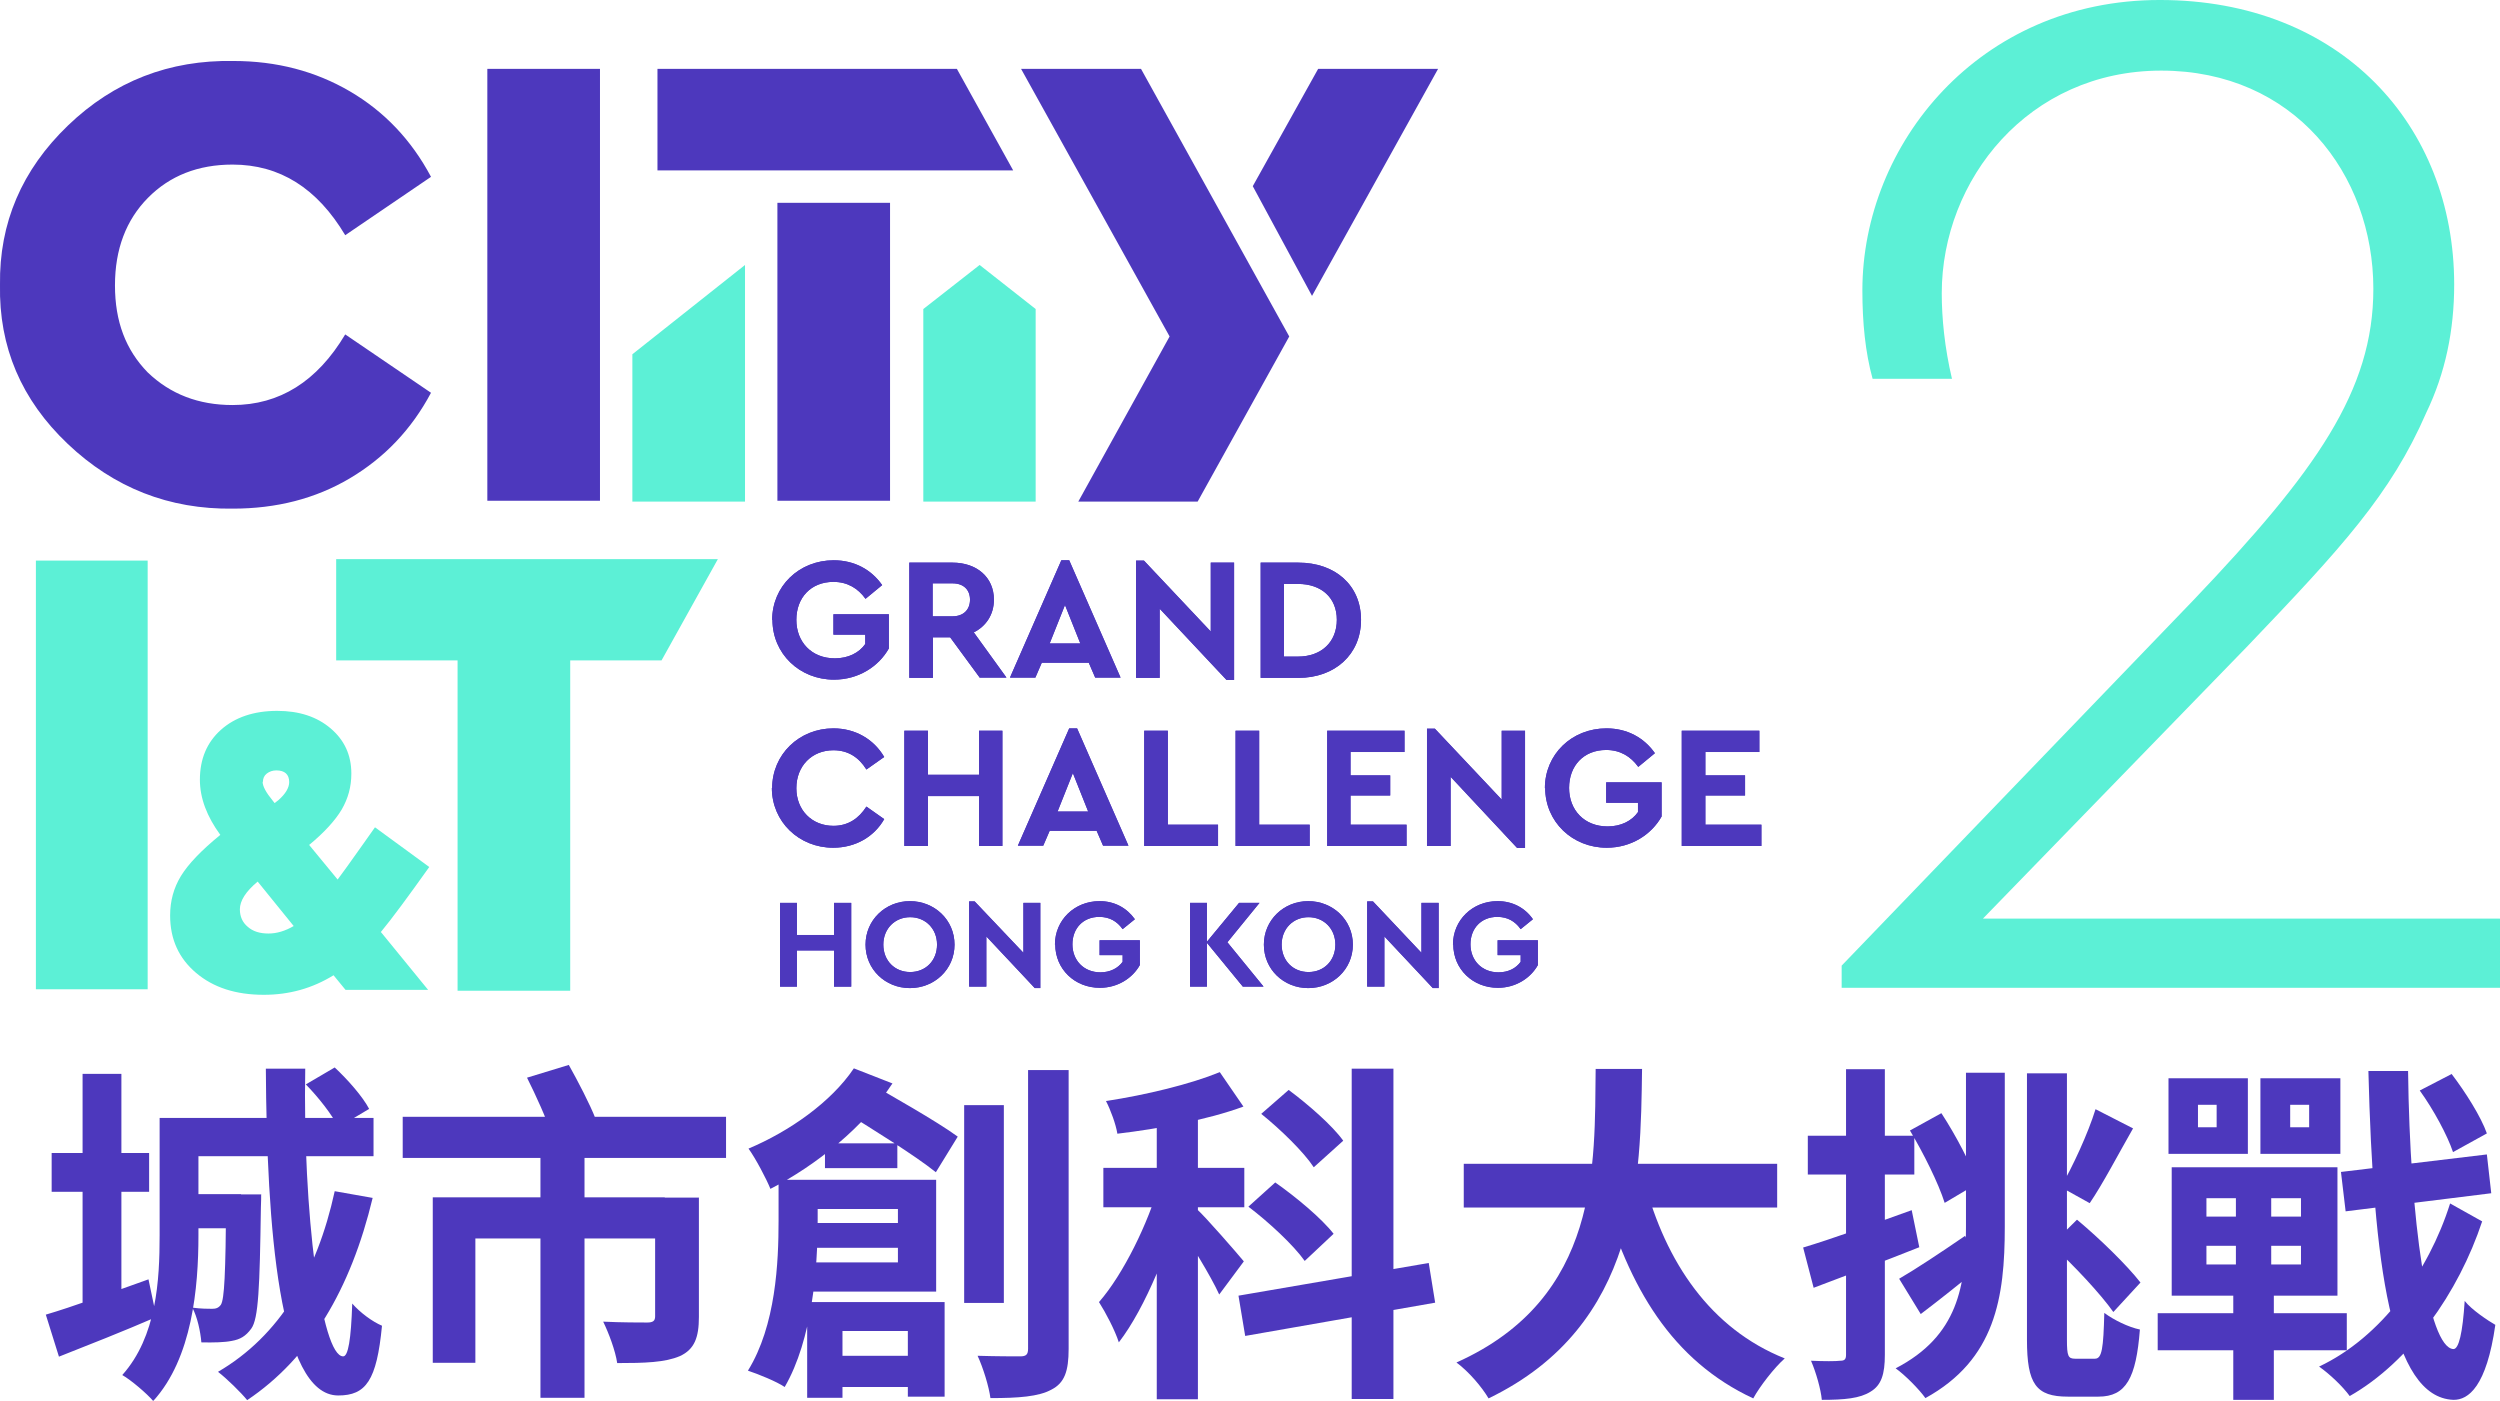 <?xml version="1.0" encoding="UTF-8"?>
<svg id="_圖層_2" data-name="圖層 2" xmlns="http://www.w3.org/2000/svg" viewBox="0 0 85.67 48">
  <defs>
    <style>
      .cls-1 {
        fill: #5cf0d6;
      }

      .cls-1, .cls-2 {
        stroke-width: 0px;
      }

      .cls-2 {
        fill: #4d38bd;
      }
    </style>
  </defs>
  <g id="logo">
    <g>
      <g>
        <path class="cls-2" d="M5.09,43.85l.27,1.28c-1.13.49-2.35.97-3.34,1.36l-.45-1.44c.89-.26,2.23-.75,3.52-1.21ZM5.11,39.51v1.33H1.77v-1.33h3.34ZM4.16,36.8v8.09h-1.33v-8.09h1.33ZM6.8,38.31v4.03c0,1.77-.21,4.2-1.55,5.67-.21-.25-.76-.72-1.06-.89,1.18-1.32,1.28-3.25,1.28-4.79v-4.02h1.33ZM12.8,38.31v1.31h-6.74v-1.31h6.74ZM8.26,40.92v1.17h-1.99v-1.17h1.99ZM8.95,40.92s0,.33-.01.48c-.04,2.71-.08,3.79-.33,4.13-.19.26-.38.37-.67.42-.24.05-.63.06-1.04.05-.03-.37-.14-.88-.31-1.19.3.04.55.04.68.04s.22-.03.3-.14c.12-.2.16-1.05.18-3.57v-.21h1.19ZM12.77,41.05c-.75,3.13-2.15,5.49-4.3,6.93-.2-.25-.71-.75-1-.97,2.11-1.23,3.39-3.39,4-6.19l1.3.23ZM10.46,36.62c-.09,4.89.55,9.86,1.3,9.86.17,0,.27-.57.31-1.81.27.31.69.62,1.02.76-.18,1.88-.55,2.39-1.5,2.39-2.03,0-2.45-5.81-2.48-11.2h1.36ZM11.47,36.58c.45.42.96,1,1.18,1.42l-1.06.63c-.19-.41-.68-1.03-1.11-1.47l.99-.58Z"/>
        <path class="cls-2" d="M24.88,38.27v1.41h-11.08v-1.41h11.08ZM22.78,41.03v1.41h-6.49v4.26h-1.46v-5.67h7.95ZM19.49,36.49c.32.57.73,1.36.92,1.85l-1.52.51c-.15-.49-.53-1.32-.83-1.92l1.44-.44ZM20.03,39.25v8.65h-1.51v-8.65h1.51ZM23.95,41.03v4.1c0,.7-.15,1.11-.65,1.34-.51.22-1.21.24-2.15.24-.06-.42-.29-1.03-.48-1.42.6.03,1.32.03,1.51.03.2,0,.27-.06.27-.21v-4.07h1.51Z"/>
        <path class="cls-2" d="M28.02,40.43v1.41c0,1.62-.18,4.05-1.13,5.69-.28-.19-.9-.44-1.26-.56.96-1.55,1.05-3.72,1.05-5.14v-1.4h1.34ZM30.58,37.13c-.97,1.48-2.6,2.8-4.18,3.61-.13-.33-.51-1.05-.75-1.38,1.4-.59,2.83-1.59,3.61-2.75l1.33.52ZM32.08,40.43v3.83h-4.6v-1h3.29v-1.83h-3.28v-1h4.59ZM31.55,41.91v.85h-4.03v-.85h4.03ZM32.37,44.62v3.24h-1.26v-2.25h-2.24v2.29h-1.21v-3.28h4.7ZM31.62,46.46v1.07h-3.4v-1.07h3.4ZM30.75,39.18v.85h-2.48v-.85h2.48ZM29.54,36.97c.99.57,2.54,1.44,3.28,1.98l-.75,1.22c-.72-.58-2.21-1.5-3.24-2.14l.71-1.06ZM34.4,37.87v6.78h-1.36v-6.78h1.36ZM36.62,36.66v9.56c0,.77-.14,1.17-.59,1.4-.44.24-1.12.29-2.09.29-.05-.39-.25-1.04-.44-1.45.64.02,1.26.02,1.46.02.2,0,.27-.06.27-.26v-9.55h1.39Z"/>
        <path class="cls-2" d="M40.57,40.94c-.46,1.72-1.31,3.87-2.23,5.06-.13-.41-.45-1.02-.68-1.38.84-.96,1.69-2.72,2.07-4.06l.84.37ZM42.64,40.02v1.35h-4.83v-1.35h4.83ZM42.61,37.92c-1.25.46-2.9.76-4.32.93-.05-.32-.23-.81-.39-1.12,1.38-.21,2.9-.58,3.9-.99l.81,1.18ZM41.05,37.75v10.2h-1.41v-10.2h1.41ZM42.62,43.23l-.84,1.13c-.28-.62-1.02-1.83-1.4-2.35l.63-.58c.31.28,1.36,1.49,1.61,1.79ZM48.96,43.28l.22,1.36-6.51,1.14-.23-1.38,6.52-1.12ZM43.7,40.52c.7.49,1.59,1.23,2,1.76l-.99.93c-.38-.54-1.23-1.33-1.93-1.86l.92-.83ZM44.16,37.35c.66.49,1.5,1.22,1.87,1.74l-1.01.91c-.34-.52-1.14-1.3-1.8-1.83l.94-.82ZM47.75,36.62v11.32h-1.43v-11.32h1.43Z"/>
        <path class="cls-2" d="M56.27,36.63c-.05,3.68-.08,8.79-5.26,11.29-.23-.39-.67-.91-1.1-1.23,4.94-2.21,4.73-6.8,4.77-10.06h1.59ZM60.9,39.88v1.5h-10.74v-1.5h10.74ZM61.16,46.55c-.36.32-.85.95-1.08,1.37-2.77-1.29-4.27-3.78-5.19-7.1l1.46-.34c.73,2.77,2.26,5.05,4.81,6.07Z"/>
        <path class="cls-2" d="M65.51,41.47l.26,1.27c-1.23.49-2.56.99-3.62,1.39l-.36-1.38c.94-.28,2.36-.79,3.72-1.28ZM65.6,38.92v1.33h-3.65v-1.33h3.65ZM64.59,36.64v9.79c0,.66-.12,1.04-.49,1.26-.36.23-.89.28-1.67.28-.03-.35-.2-.95-.37-1.34.44.02.86.02,1,0,.14,0,.2-.04.2-.2v-9.79h1.33ZM68.7,36.76v5.28c0,2.42-.32,4.55-2.72,5.87-.22-.31-.71-.8-1.02-1.02,2.14-1.11,2.41-2.82,2.41-4.86v-5.27h1.33ZM67.34,42.35l.47,1.1c-.65.54-1.37,1.11-1.99,1.58l-.74-1.21c.57-.33,1.43-.9,2.26-1.47ZM66.53,38.15c.49.75,1.01,1.74,1.24,2.4l-1.13.67c-.21-.67-.73-1.71-1.19-2.48l1.07-.59ZM70.83,36.76v9.15c0,.56.04.65.28.65h.68c.24,0,.29-.35.32-1.57.32.24.83.49,1.22.57-.13,1.66-.47,2.3-1.42,2.3h-1.05c-1.09,0-1.4-.43-1.4-1.95v-9.13h1.37ZM71.18,41.8c.79.66,1.71,1.56,2.17,2.15l-.93,1.01c-.43-.61-1.35-1.6-2.12-2.3l.87-.86ZM73.1,38.66c-.51.89-1.04,1.91-1.49,2.57l-.99-.55c.41-.71.93-1.83,1.19-2.67l1.29.66Z"/>
        <path class="cls-2" d="M80.42,45v1.27h-6.48v-1.27h6.48ZM77.03,36.95v2.59h-2.72v-2.59h2.72ZM80.1,40v4.4h-5.68v-4.4h5.68ZM75.32,38.63h.64v-.77h-.64v.77ZM75.61,41.69h3.24v-.63h-3.24v.63ZM75.61,43.33h3.24v-.64h-3.24v.64ZM77.83,40.36v3.6h.09v4.01h-1.39v-4.01h.09v-3.6h1.22ZM80.2,36.95v2.59h-2.74v-2.59h2.74ZM78.48,38.63h.65v-.77h-.65v.77ZM85.06,41.85c-.81,2.45-2.48,4.82-4.54,5.99-.24-.33-.68-.75-1.05-1.01,2.12-1,3.75-3.24,4.49-5.59l1.09.61ZM85.22,39.56l.15,1.33-4.99.62-.16-1.35,5-.6ZM82.52,36.7c.06,5.13.69,9.47,1.55,9.53.19.01.32-.56.39-1.65.23.3.82.69,1.05.82-.3,2.11-.92,2.58-1.44,2.57-2.13-.09-2.74-4.61-2.91-11.27h1.37ZM84.01,36.8c.48.63,1.01,1.47,1.21,2.04l-1.16.64c-.19-.57-.67-1.46-1.14-2.11l1.1-.57Z"/>
      </g>
      <g>
        <rect class="cls-1" x="1.23" y="19.21" width="3.83" height="14.69"/>
        <polygon class="cls-1" points="15.68 33.95 15.68 22.63 11.52 22.63 11.52 19.16 24.6 19.16 22.67 22.63 19.54 22.63 19.54 33.95 15.68 33.95"/>
        <g>
          <path class="cls-1" d="M9,26.79c0,.15.11.36.34.64l.07.09.13-.1c.25-.22.37-.43.37-.62,0-.26-.15-.4-.44-.4-.13,0-.24.04-.33.11s-.13.17-.13.28M10.07,31.74l-1.24-1.53c-.41.34-.61.66-.61.95,0,.25.09.45.27.6.18.16.42.23.71.23s.58-.09.87-.26M13.07,31.96l1.6,1.96h-2.83l-.41-.5c-.73.45-1.52.67-2.39.67-.96,0-1.73-.25-2.32-.75-.59-.5-.89-1.15-.89-1.97,0-.49.12-.94.37-1.35.25-.41.7-.88,1.35-1.41-.46-.63-.7-1.26-.7-1.89,0-.71.24-1.28.72-1.71.48-.43,1.13-.65,1.93-.65.75,0,1.36.2,1.83.6.47.4.71.91.71,1.55,0,.45-.11.85-.33,1.23-.22.37-.59.78-1.11,1.21h-.01s.98,1.19.98,1.19c.15-.2.44-.6.87-1.21l.41-.58,1.86,1.36c-.72,1.01-1.27,1.76-1.66,2.23"/>
          <path class="cls-2" d="M0,9.76c-.03-2.12.75-3.94,2.33-5.46s3.48-2.25,5.67-2.21c1.48,0,2.81.35,3.99,1.04,1.18.69,2.11,1.67,2.78,2.93l-2.94,2c-.96-1.61-2.24-2.42-3.86-2.42-1.18,0-2.15.38-2.9,1.14s-1.13,1.76-1.13,3,.37,2.21,1.12,2.98c.78.75,1.75,1.12,2.91,1.12,1.61,0,2.9-.81,3.86-2.42l2.94,2c-.67,1.26-1.6,2.23-2.78,2.93-1.18.7-2.52,1.04-4.01,1.04-2.18.03-4.07-.71-5.66-2.22C.73,13.7-.04,11.89,0,9.76"/>
        </g>
        <rect class="cls-2" x="16.7" y="2.36" width="3.86" height="14.8"/>
        <polygon class="cls-2" points="30.49 5.84 34.72 5.84 32.79 2.36 22.53 2.36 22.53 5.84 26.64 5.84 30.49 5.84"/>
        <rect class="cls-2" x="26.64" y="6.95" width="3.86" height="10.21"/>
        <polygon class="cls-2" points="39.1 2.36 34.99 2.36 40.08 11.53 36.95 17.19 41.04 17.19 44.18 11.53 39.1 2.36"/>
        <polygon class="cls-2" points="44.96 10.14 49.28 2.36 45.17 2.36 42.93 6.38 44.96 10.14"/>
        <polygon class="cls-1" points="25.53 17.19 25.53 9.08 21.67 12.14 21.67 17.19 25.53 17.19"/>
        <polygon class="cls-1" points="33.57 9.08 31.64 10.59 31.64 17.19 35.49 17.19 35.49 10.59 33.57 9.08"/>
        <g>
          <g>
            <path class="cls-2" d="M26.46,21.25c0-1.16.92-2.05,2.11-2.05.71,0,1.29.32,1.66.85l-.57.47c-.26-.36-.62-.58-1.1-.58-.77,0-1.27.54-1.27,1.3s.52,1.32,1.32,1.32c.46,0,.83-.19,1.04-.49v-.32h-1.09v-.7h1.9v1.17c-.35.62-1.04,1.07-1.88,1.07-1.18,0-2.11-.89-2.11-2.05"/>
            <path class="cls-2" d="M31.96,21.12h.68c.38,0,.6-.23.6-.57s-.22-.56-.6-.56h-.68v1.13ZM33.58,23.23l-1.02-1.39h-.59v1.39h-.81v-3.95h1.48c.83,0,1.42.5,1.42,1.27,0,.51-.27.91-.69,1.12l1.12,1.55h-.91Z"/>
          </g>
          <path class="cls-2" d="M36.5,20.72l-.53,1.33h1.05l-.53-1.33ZM37.31,22.71h-1.61l-.22.51h-.87l1.76-4.02h.27l1.76,4.02h-.87l-.22-.51Z"/>
          <polygon class="cls-2" points="42.29 19.28 42.29 23.3 42.03 23.3 39.74 20.86 39.74 23.23 38.93 23.23 38.93 19.21 39.2 19.21 41.49 21.64 41.49 19.28 42.29 19.28"/>
          <g>
            <path class="cls-2" d="M44.48,22.5c.8,0,1.33-.5,1.33-1.26s-.53-1.23-1.33-1.23h-.48v2.49h.48ZM43.2,19.28h1.29c1.27,0,2.15.78,2.15,1.96s-.89,1.99-2.15,1.99h-1.29v-3.95Z"/>
            <path class="cls-2" d="M26.46,27.01c0-1.16.93-2.05,2.1-2.05.76,0,1.39.38,1.74.98l-.61.43c-.26-.42-.63-.66-1.13-.66-.74,0-1.27.54-1.27,1.3s.54,1.29,1.27,1.29c.5,0,.87-.25,1.13-.66l.61.43c-.34.6-.98.98-1.75.98-1.17,0-2.1-.89-2.1-2.05"/>
          </g>
          <polygon class="cls-2" points="30.99 25.04 31.8 25.04 31.8 26.55 33.55 26.55 33.55 25.04 34.35 25.04 34.35 28.99 33.55 28.99 33.55 27.28 31.8 27.28 31.8 28.99 30.99 28.99 30.99 25.04"/>
          <path class="cls-2" d="M36.77,26.48l-.53,1.33h1.05l-.53-1.33ZM37.58,28.47h-1.61l-.22.51h-.87l1.76-4.02h.27l1.76,4.02h-.87l-.22-.51Z"/>
          <polygon class="cls-2" points="39.21 25.04 40.02 25.04 40.02 28.26 41.74 28.26 41.74 28.99 39.21 28.99 39.21 25.04"/>
          <polygon class="cls-2" points="42.34 25.04 43.15 25.04 43.15 28.26 44.88 28.26 44.88 28.99 42.34 28.99 42.34 25.04"/>
          <polygon class="cls-2" points="45.48 25.04 48.13 25.04 48.13 25.77 46.28 25.77 46.28 26.57 47.64 26.57 47.64 27.26 46.28 27.26 46.28 28.26 48.2 28.26 48.2 28.99 45.48 28.99 45.48 25.04"/>
          <polygon class="cls-2" points="52.26 25.04 52.26 29.06 51.99 29.06 49.71 26.62 49.71 28.99 48.9 28.99 48.9 24.97 49.17 24.97 51.46 27.4 51.46 25.04 52.26 25.04"/>
          <path class="cls-2" d="M52.94,27.01c0-1.16.92-2.05,2.11-2.05.71,0,1.29.32,1.66.85l-.57.47c-.26-.36-.62-.58-1.1-.58-.77,0-1.27.54-1.27,1.3s.52,1.32,1.32,1.32c.46,0,.83-.19,1.04-.49v-.32h-1.09v-.7h1.9v1.17c-.35.62-1.04,1.07-1.88,1.07-1.18,0-2.11-.89-2.11-2.05"/>
          <polygon class="cls-2" points="57.63 25.04 60.29 25.04 60.29 25.77 58.44 25.77 58.44 26.57 59.8 26.57 59.8 27.26 58.44 27.26 58.44 28.26 60.36 28.26 60.36 28.99 57.63 28.99 57.63 25.04"/>
          <polygon class="cls-2" points="26.73 30.94 27.31 30.94 27.31 32.04 28.58 32.04 28.58 30.94 29.17 30.94 29.17 33.81 28.58 33.81 28.58 32.57 27.31 32.57 27.31 33.81 26.73 33.81 26.73 30.94"/>
          <path class="cls-2" d="M32.11,32.37c0-.55-.4-.94-.92-.94s-.92.39-.92.94.39.94.92.94.92-.39.92-.94M29.66,32.37c0-.84.68-1.49,1.52-1.49s1.53.64,1.53,1.49-.69,1.49-1.53,1.49-1.52-.64-1.52-1.49"/>
          <polygon class="cls-2" points="35.65 30.94 35.65 33.86 35.46 33.86 33.8 32.09 33.8 33.81 33.21 33.81 33.21 30.89 33.4 30.89 35.07 32.65 35.07 30.94 35.65 30.94"/>
          <path class="cls-2" d="M36.15,32.37c0-.84.67-1.49,1.53-1.49.51,0,.93.23,1.21.62l-.42.34c-.19-.27-.45-.42-.8-.42-.56,0-.92.4-.92.94s.38.96.96.96c.33,0,.6-.14.76-.36v-.23h-.79v-.51h1.38v.85c-.25.45-.76.78-1.37.78-.86,0-1.53-.64-1.53-1.49"/>
          <polygon class="cls-2" points="42.59 33.81 41.36 32.31 41.36 33.81 40.78 33.81 40.78 30.94 41.36 30.94 41.36 32.27 42.46 30.94 43.16 30.94 42.06 32.29 43.3 33.81 42.59 33.81"/>
          <path class="cls-2" d="M45.76,32.37c0-.55-.4-.94-.92-.94s-.92.39-.92.94.39.94.92.94.92-.39.92-.94M43.31,32.37c0-.84.68-1.49,1.52-1.49s1.53.64,1.53,1.49-.69,1.49-1.53,1.49-1.52-.64-1.52-1.49"/>
          <polygon class="cls-2" points="49.3 30.94 49.3 33.86 49.1 33.86 47.44 32.09 47.44 33.81 46.85 33.81 46.85 30.89 47.05 30.89 48.71 32.65 48.71 30.94 49.3 30.94"/>
          <g>
            <path class="cls-2" d="M49.79,32.37c0-.84.67-1.49,1.53-1.49.51,0,.94.23,1.21.62l-.42.34c-.19-.27-.45-.42-.8-.42-.56,0-.92.4-.92.94s.38.96.96.96c.34,0,.6-.14.76-.36v-.23h-.79v-.51h1.38v.85c-.25.45-.76.78-1.37.78-.86,0-1.53-.64-1.53-1.49"/>
            <path class="cls-2" d="M26.46,21.25c0-1.16.92-2.05,2.11-2.05.71,0,1.29.32,1.66.85l-.57.47c-.26-.36-.62-.58-1.1-.58-.77,0-1.27.54-1.27,1.3s.52,1.32,1.32,1.32c.46,0,.83-.19,1.04-.49v-.32h-1.09v-.7h1.9v1.17c-.35.62-1.04,1.07-1.88,1.07-1.18,0-2.11-.89-2.11-2.05"/>
            <path class="cls-2" d="M31.96,21.12h.68c.38,0,.6-.23.6-.57s-.22-.56-.6-.56h-.68v1.13ZM33.58,23.23l-1.02-1.39h-.59v1.39h-.81v-3.95h1.48c.83,0,1.42.5,1.42,1.27,0,.51-.27.91-.69,1.12l1.12,1.55h-.91Z"/>
          </g>
          <path class="cls-2" d="M36.5,20.72l-.53,1.33h1.05l-.53-1.33ZM37.31,22.71h-1.61l-.22.51h-.87l1.76-4.02h.27l1.76,4.02h-.87l-.22-.51Z"/>
          <polygon class="cls-2" points="42.29 19.28 42.29 23.3 42.03 23.3 39.74 20.86 39.74 23.23 38.93 23.23 38.93 19.21 39.2 19.21 41.49 21.64 41.49 19.28 42.29 19.28"/>
          <g>
            <path class="cls-2" d="M44.48,22.5c.8,0,1.33-.5,1.33-1.26s-.53-1.23-1.33-1.23h-.48v2.49h.48ZM43.2,19.28h1.29c1.27,0,2.15.78,2.15,1.96s-.89,1.99-2.15,1.99h-1.29v-3.95Z"/>
            <path class="cls-2" d="M26.46,27.01c0-1.16.93-2.05,2.1-2.05.76,0,1.39.38,1.74.98l-.61.43c-.26-.42-.63-.66-1.13-.66-.74,0-1.27.54-1.27,1.3s.54,1.29,1.27,1.29c.5,0,.87-.25,1.13-.66l.61.43c-.34.6-.98.98-1.75.98-1.17,0-2.1-.89-2.1-2.05"/>
          </g>
          <polygon class="cls-2" points="30.99 25.04 31.8 25.04 31.8 26.55 33.55 26.55 33.55 25.04 34.35 25.04 34.35 28.99 33.55 28.99 33.55 27.28 31.8 27.28 31.8 28.99 30.99 28.99 30.99 25.04"/>
          <path class="cls-2" d="M36.77,26.48l-.53,1.33h1.05l-.53-1.33ZM37.58,28.47h-1.61l-.22.51h-.87l1.76-4.02h.27l1.76,4.02h-.87l-.22-.51Z"/>
          <polygon class="cls-2" points="39.21 25.04 40.02 25.04 40.02 28.26 41.74 28.26 41.74 28.99 39.21 28.99 39.21 25.04"/>
          <polygon class="cls-2" points="42.34 25.04 43.15 25.04 43.15 28.26 44.88 28.26 44.88 28.99 42.34 28.99 42.34 25.04"/>
          <polygon class="cls-2" points="45.48 25.04 48.13 25.04 48.13 25.77 46.28 25.77 46.28 26.57 47.64 26.57 47.64 27.26 46.28 27.26 46.28 28.26 48.2 28.26 48.2 28.99 45.48 28.99 45.48 25.04"/>
          <polygon class="cls-2" points="52.26 25.04 52.26 29.06 51.99 29.06 49.71 26.62 49.71 28.99 48.9 28.99 48.9 24.97 49.17 24.97 51.46 27.4 51.46 25.04 52.26 25.04"/>
          <path class="cls-2" d="M52.94,27.01c0-1.16.92-2.05,2.11-2.05.71,0,1.29.32,1.66.85l-.57.47c-.26-.36-.62-.58-1.1-.58-.77,0-1.27.54-1.27,1.3s.52,1.32,1.32,1.32c.46,0,.83-.19,1.04-.49v-.32h-1.09v-.7h1.9v1.17c-.35.62-1.04,1.07-1.88,1.07-1.18,0-2.11-.89-2.11-2.05"/>
          <polygon class="cls-2" points="57.63 25.04 60.29 25.04 60.29 25.77 58.44 25.77 58.44 26.57 59.8 26.57 59.8 27.26 58.44 27.26 58.44 28.26 60.36 28.26 60.36 28.99 57.63 28.99 57.63 25.04"/>
          <polygon class="cls-2" points="26.73 30.94 27.31 30.94 27.31 32.04 28.58 32.04 28.58 30.94 29.17 30.94 29.17 33.81 28.58 33.81 28.58 32.57 27.31 32.57 27.31 33.81 26.73 33.81 26.73 30.94"/>
          <path class="cls-2" d="M32.11,32.37c0-.55-.4-.94-.92-.94s-.92.39-.92.94.39.94.92.94.92-.39.92-.94M29.66,32.37c0-.84.68-1.49,1.52-1.49s1.53.64,1.53,1.49-.69,1.49-1.53,1.49-1.52-.64-1.52-1.49"/>
          <polygon class="cls-2" points="35.65 30.94 35.65 33.86 35.46 33.86 33.8 32.09 33.8 33.81 33.21 33.81 33.21 30.89 33.4 30.89 35.07 32.65 35.07 30.94 35.65 30.94"/>
          <path class="cls-2" d="M36.15,32.37c0-.84.67-1.49,1.53-1.49.51,0,.93.23,1.21.62l-.42.34c-.19-.27-.45-.42-.8-.42-.56,0-.92.4-.92.94s.38.96.96.96c.33,0,.6-.14.76-.36v-.23h-.79v-.51h1.38v.85c-.25.45-.76.78-1.37.78-.86,0-1.53-.64-1.53-1.49"/>
          <polygon class="cls-2" points="42.59 33.81 41.36 32.31 41.36 33.81 40.78 33.81 40.78 30.94 41.36 30.94 41.36 32.27 42.46 30.94 43.16 30.94 42.06 32.29 43.3 33.81 42.59 33.81"/>
          <path class="cls-2" d="M45.76,32.37c0-.55-.4-.94-.92-.94s-.92.39-.92.94.39.94.92.94.92-.39.92-.94M43.31,32.37c0-.84.68-1.49,1.52-1.49s1.53.64,1.53,1.49-.69,1.49-1.53,1.49-1.52-.64-1.52-1.49"/>
          <polygon class="cls-2" points="49.3 30.94 49.3 33.86 49.1 33.86 47.44 32.09 47.44 33.81 46.85 33.81 46.85 30.89 47.05 30.89 48.71 32.65 48.71 30.94 49.3 30.94"/>
          <path class="cls-2" d="M49.79,32.37c0-.84.67-1.49,1.53-1.49.51,0,.94.23,1.21.62l-.42.34c-.19-.27-.45-.42-.8-.42-.56,0-.92.4-.92.94s.38.96.96.96c.34,0,.6-.14.76-.36v-.23h-.79v-.51h1.38v.85c-.25.45-.76.78-1.37.78-.86,0-1.53-.64-1.53-1.49"/>
        </g>
        <path class="cls-1" d="M85.67,31.48v2.37h-22.56v-.76l12.06-12.53c4.19-4.4,6.16-7.17,6.16-10.66,0-3.94-2.72-7.48-7.27-7.48s-7.52,3.74-7.52,7.63c0,.86.1,1.87.35,2.93h-2.72c-.25-.91-.35-1.92-.35-3.03,0-5,3.99-9.95,10.19-9.95s10.09,4.29,10.09,9.75c0,1.57-.3,3.03-.96,4.4-1.21,2.78-2.88,4.6-6.11,7.98l-9.08,9.35h17.71Z"/>
      </g>
    </g>
  </g>
</svg>